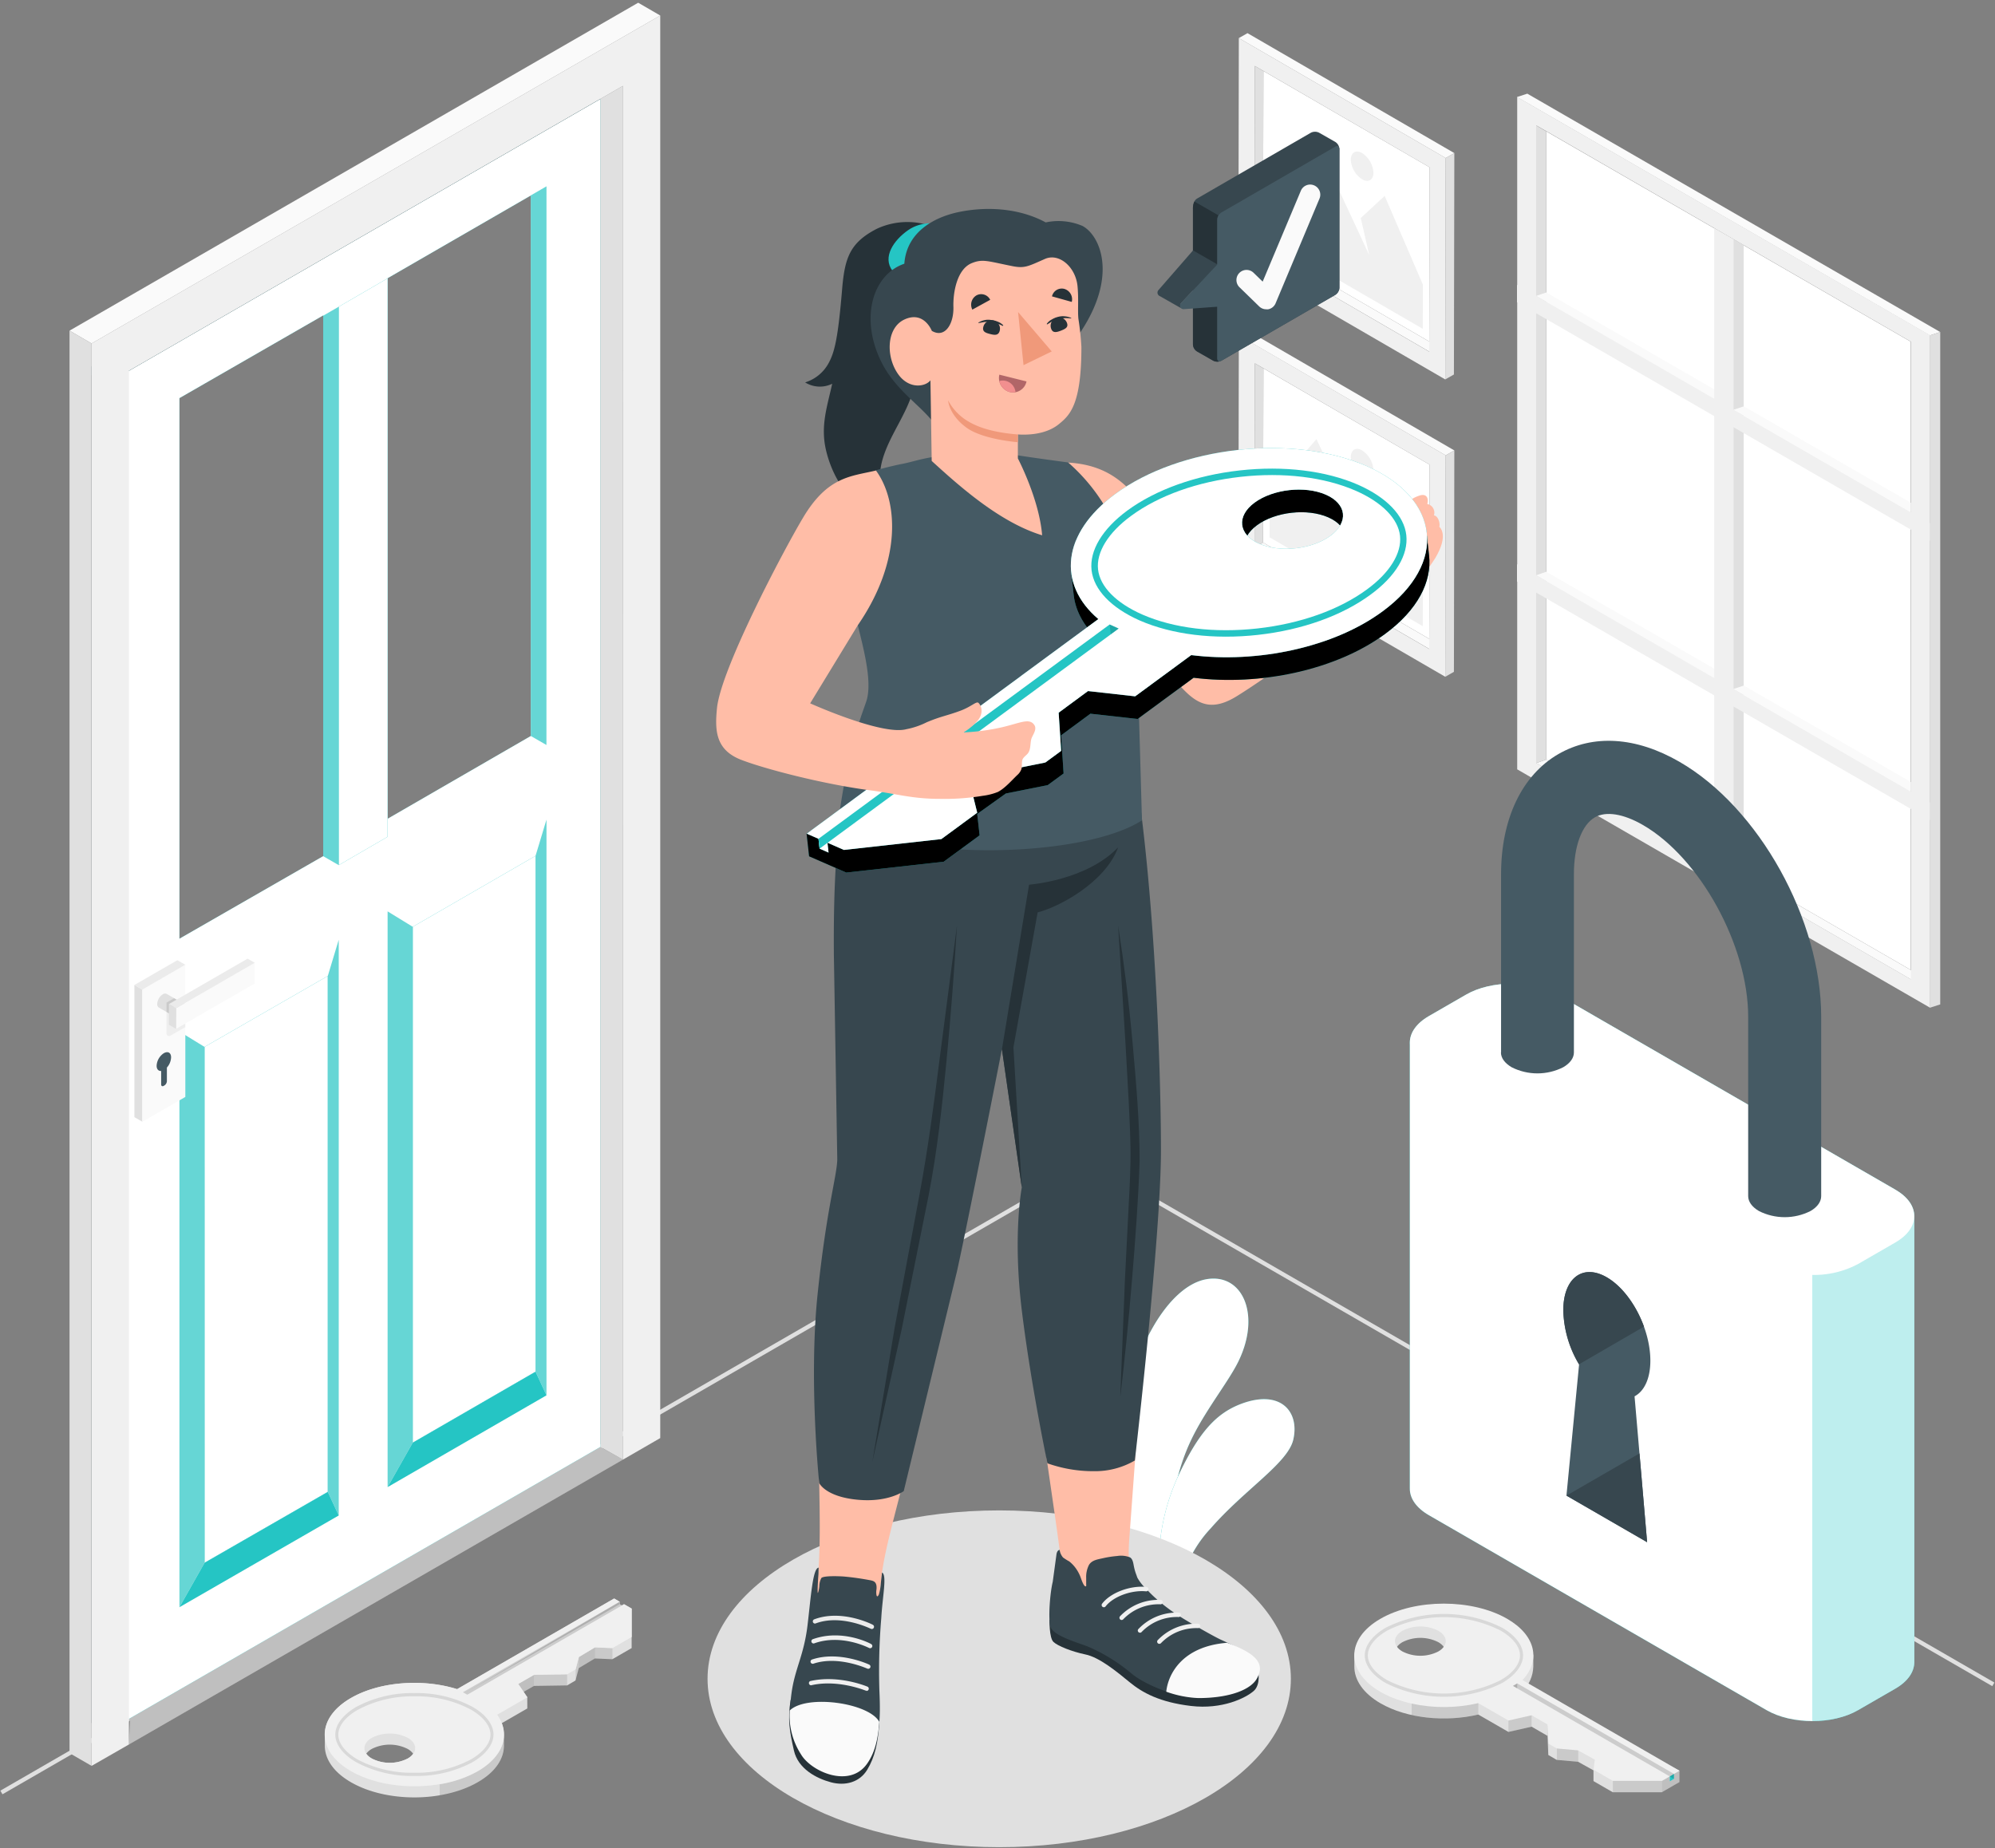 <svg xmlns="http://www.w3.org/2000/svg" width="476" height="441" fill="none" xmlns:v="https://vecta.io/nano"><rect width="100%" height="100%" fill="#808080" stroke="none"/><style><![CDATA[.B{fill:#25c5c4}.C{fill:#e0e0e0}.D{fill:#fff}.E{fill:#fafafa}.F{fill:#000}.G{fill:#f0f0f0}.H{opacity:.15}.I{opacity:.4}.J{opacity:.1}.K{fill:#37474f}.L{fill:#263238}.M{fill:#455a64}.N{fill:#ffbda7}.O{fill:#ebebeb}]]></style><path d="M.59 428.15l-.5-.87 260.22-150.24.25.15 215.29 124.3-.5.86L260.31 278.2.59 428.15z" class="C"/><path d="M458.32 232.85l-2.42.83-89.38-51.6 2.42-.83 89.38 51.6z" class="E"/><path d="M368.94 181.25l86.96 50.19-.01-149.91-86.95-50.18v149.9z" class="D"/><path d="M362 183.58l98.52 56.89V80L362 23.15v160.43zm4.57-153.65l89.37 51.6v152.15l-89.38-51.6.01-152.15z" class="G"/><path d="M366.52 182.08l2.42-.83V31.35l-2.42-1.42v152.15z" class="C"/><path d="M455.9 186.63v2.24l-89.38-51.6 2.42-.84 86.96 50.2zm0-66.65v2.24l-89.38-51.61 2.42-.83 86.96 50.2zm-93.95-96.83l2.46-.8 98.52 56.88-2.46.8-98.52-56.88z" class="E"/><path d="M462.93 79.23l-2.46.8v160.43l2.46-.79V79.23zm-46.89-20.71l-2.46-1.42v152.16l2.46-.8V58.52z" class="C"/><g class="G"><path d="M409.01 54.47l4.57 2.63v152.16l-4.57-2.65V54.47z"/><path d="M361.95 67.97v4.14L460.47 129v-4.14l-98.52-56.89zm0 66.65v4.14l98.52 56.88v-4.14l-98.52-56.88z"/></g><g class="E"><path d="M413.58 97.78l2.46-.81 39.86 23.01v2.24l-42.32-24.44zm0 66.63l2.46-.81 39.86 23.01v2.23l-42.32-24.43z"/><use href="#B"/></g><use href="#C" class="D"/><path d="M295.48 132.86l49.35 28.63.11-52.83L295.58 80l-.1 52.86zm3.92-46.17l41.69 24.18-.08 44-41.69-24.18.08-44z" class="G"/><use href="#D" class="C"/><path d="M295.58 80.03l2.07-1.17L347 107.48l-2.06 1.18-49.36-28.63z" class="E"/><use href="#E" class="C"/><g class="G"><use href="#F"/><path d="M325 107.48a6 6 0 0 1 1.911 2.028c.469.816.739 1.732.789 2.672 0 1.72-1.22 2.42-2.71 1.55a6.01 6.01 0 0 1-1.909-2.023 6 6 0 0 1-.791-2.667c.05-1.73 1.26-2.42 2.71-1.56z"/></g><use href="#B" y="-70.95" class="E"/><use href="#C" y="-70.95" class="D"/><path d="M295.48 61.92l49.35 28.62.11-52.83-49.36-28.62-.1 52.83zm3.92-46.18l41.69 24.18-.08 44-41.69-24.21.08-43.97z" class="G"/><use href="#D" y="-70.95" class="C"/><path d="M295.58 9.09l2.07-1.18L347 36.53l-2.06 1.18-49.36-28.62z" class="E"/><use href="#E" y="-70.95" class="C"/><g class="G"><use href="#F" y="-70.95"/><path d="M325 36.53a6 6 0 0 1 1.911 2.028c.469.816.739 1.732.789 2.672 0 1.72-1.22 2.42-2.71 1.55a6 6 0 0 1-1.909-2.023c-.469-.815-.74-1.728-.791-2.667.05-1.73 1.26-2.42 2.71-1.56z"/></g><path d="M148.64 348.29L30.77 416.26l4.5-131.56 113.37 63.59z" class="C"/><g class="H F"><path d="M148.64 348.29L30.77 416.26l.09-135.81 117.78 67.84z"/></g><use href="#G" class="B"/><g class="D"><use href="#G" class="I"/><path d="M77.11 204.3l3.71 2.14-38.01 21.88v-4.28l34.3-19.74zm49.56-28.67l3.71 2.14-37.9 21.9-3.71-2.14 37.9-21.9z" class="I"/></g><g class="B"><path opacity=".7" d="M126.67 175.63V46.61l3.72-2.15-.01 133.31-3.71-2.14z"/><use href="#H"/></g><use href="#H" class="D I"/><path opacity=".7" d="M80.82 206.44l-3.71-2.14V75.33l3.71-2.14v133.25z" class="B"/><path d="M80.82 224.24l-38.01 21.89v137.38l38.01-21.89V224.24z" class="D I"/><use href="#I" class="B"/><use href="#I" class="D I"/><g class="B"><path opacity=".7" d="M42.81 246.13l5.99 3.68.01 123.09-6 10.61V246.13zm38.01-21.89l-2.61 8.65v123.1l2.61 5.63V224.24z"/><path d="M80.82 361.62l-2.61-5.63-29.4 16.91-6 10.61 38.01-21.89z"/></g><path d="M130.39 195.57l-37.91 21.9v137.38l37.91-21.9V195.57z" class="D I"/><use href="#J" class="B"/><use href="#J" class="D I"/><g class="B"><path opacity=".7" d="M92.48 217.47l6 3.68v123.09l-6 10.61V217.47zm37.91-21.9l-2.61 8.65v123.09l2.61 5.64V195.57z"/><path d="M130.39 332.95l-2.61-5.64-29.3 16.93-6 10.61 37.91-21.9z"/></g><path d="M32.07 235.03l1.9 1.1v31.54l-1.9-1.1v-31.54z" class="C"/><path d="M33.97 236.13l10.25-5.92v31.54l-10.25 5.92v-31.54z" class="E"/><path opacity=".05" d="M44.22 238.89l-4.49 2.59v5.13a.62.62 0 0 0 .086.303c.054.092.132.168.224.222s.197.082.304.082.212-.025.306-.077l3.57-2.06v-6.19z" class="F"/><path d="M44.22 230.21l-1.9-1.09-10.25 5.91 1.9 1.1 10.25-5.92z" class="O"/><path d="M37.9 240.42l4.7 2.72 1.88-3.26-4.7-2.71a.93.93 0 0 0-.482-.083c-.165.016-.323.075-.458.173-.387.252-.709.592-.94.991a2.94 2.94 0 0 0-.39 1.309.93.93 0 0 0 .078.483c.069.151.176.281.312.377z" class="C"/><path d="M39.73 241.48l1.71.99v-2.25l1.82-1.05-1.71-.98-1.82 1.05v2.24z" class="F J"/><path d="M42.01 240.58v4.93l18.78-10.84v-4.93l-18.78 10.84z" class="E"/><path d="M42.01 240.58l-1.71-.99v4.93l1.71.99v-4.93z" class="C"/><path d="M60.79 229.74l-1.71-.99-18.78 10.84 1.71.99 18.78-10.84z" class="O"/><path d="M37.37 254.31c.029-.6.2-1.185.499-1.707a3.8 3.8 0 0 1 1.221-1.293c1-.55 1.73-.11 1.73 1a3.85 3.85 0 0 1-1 2.43V258a1.3 1.3 0 0 1-.58 1l-.21.12c-.32.18-.58 0-.58-.34v-3.22c-.65.03-1.08-.43-1.08-1.25z" class="M"/><path d="M20.02 410.13l5.39 3.11V91.56l-5.4-3.11.01 321.68z" class="L"/><path d="M137.88 20.47L20.01 88.45l5.4 3.11 117.87-67.97-5.4-3.12z" class="K"/><path d="M143.28 345.28l5.36 3.01V20.49l-5.36 3.09v321.7z" class="C"/><path d="M148.64 348.29l8.89-5.14V3.7L21.85 81.96l.01 339.41 8.91-5.11V88.47l117.86-67.98.01 327.8z" class="G"/><path d="M157.53 3.7L21.85 81.96l-5.26-3.06L152.27.65l5.26 3.05z" class="E"/><path d="M21.85 421.37V81.96l-5.26-3.06v339.43l5.26 3.04z" class="C"/><use href="#K" class="B"/><g class="D"><use href="#K" class="I"/><path d="M443.33 301.61l8.89-5.13c6-3.48 6-9.13 0-12.61l-80.59-46.53c-6-3.48-15.81-3.48-21.84 0l-8.89 5.13c-6 3.49-6 9.13 0 12.61l80.59 46.53c6.03 3.48 15.81 3.48 21.84 0z" class="I"/></g><path opacity=".3" d="M432.4 304.22v106.46a22.27 22.27 0 0 0 10.92-2.6l8.9-5.14c3-1.74 4.54-4 4.51-6.33V290.17c0 2.3-1.49 4.57-4.51 6.31l-8.9 5.14a22.27 22.27 0 0 1-10.92 2.6z" class="B"/><path d="M373.75 356.88L393 368l-3-34.81c2.3-1.22 3.77-4.21 3.77-8.51 0-7.67-4.66-16.57-10.41-19.89S373 305 373 312.65a26.15 26.15 0 0 0 3.77 12.86l-3.02 31.37z" class="M"/><path d="M373.75 356.88l17.43-10.07 1.81 21.18-19.24-11.11zm9.62-52.1c3.76 2.17 7.05 6.74 8.88 11.78l-15.52 9a26.15 26.15 0 0 1-3.73-12.91c0-7.65 4.62-11.19 10.37-7.87z" class="K"/><path d="M358.15 251.15v-42.57c0-13.19 5-23.62 13.67-28.64 8.29-4.79 18.55-4.14 28.88 1.83 19 10.95 33.83 37.68 33.83 60.85v42.79c0 1.29-.85 2.58-2.55 3.56-1.908.967-4.016 1.47-6.155 1.47s-4.247-.503-6.155-1.47c-1.7-1-2.56-2.27-2.56-3.56v-42.79c0-17-11.5-37.9-25.12-45.77-4.65-2.68-8.82-3.35-11.46-1.82-3.1 1.79-5 6.86-5 13.55v42.56c0 1.28-.87 2.55-2.55 3.52-1.908.967-4.016 1.47-6.155 1.47s-4.247-.503-6.155-1.47c-1.69-1-2.54-2.24-2.55-3.52l.03.01z" class="M"/><path d="M323.14 395v2.69c0 3.17 2.07 6.34 6.26 8.76 6.3 3.64 15.56 4.52 23.31 2.67l7.2 4.15 5.53-1.25 3.78 2.18.2 4.57 2 1.17 5.1.45 3.68 2.05V425l4.6 2.66h11.72l4.2-2.42v-2.72l-37.47-18.92c1.591-1.556 2.519-3.666 2.59-5.89V395c-.56-2.63-2.75-4-6.25-6-8.35-4.82-21.88-4.82-30.23 0-3.72 2.16-5.85 3.16-6.22 6zm11.47-3.15c1.328-.675 2.796-1.027 4.285-1.027s2.958.352 4.285 1.027c2.36 1.37 2.36 3.58 0 4.94-1.327.675-2.796 1.027-4.285 1.027s-2.957-.352-4.285-1.027c-2.36-1.36-2.36-3.57 0-4.94z" class="C"/><path d="M329.4 403.73c6.3 3.63 15.56 4.52 23.31 2.67l7.2 4.15 5.53-1.25 3.78 2.18.2 4.57 2 1.17 5.1.45 4 2.22-.31 2.4 4.6 2.66h11.72l4.2-2.42-37.47-21.64c4.41-4.68 3.2-10.66-3.66-14.62-8.35-4.82-21.88-4.82-30.23 0s-8.32 12.64.03 17.46zm5.21-14.6c1.327-.675 2.796-1.027 4.285-1.027s2.958.352 4.285 1.027c2.36 1.36 2.36 3.58 0 4.94-1.327.675-2.796 1.027-4.285 1.027s-2.958-.352-4.285-1.027c-2.36-1.36-2.36-3.58 0-4.94z" class="G"/><g class="J F"><path d="M330.63 401.6c-3.2-1.85-5-4.25-5-6.6s1.84-4.75 5-6.6a31 31 0 0 1 27.77 0c3.2 1.85 5 4.25 5 6.6s-1.83 4.75-5 6.6a31 31 0 0 1-27.77 0zm.38-12.53c-2.95 1.7-4.65 3.86-4.65 5.93s1.7 4.23 4.65 5.93a30.28 30.28 0 0 0 13.5 3.177c4.685 0 9.307-1.088 13.5-3.177 3-1.7 4.65-3.87 4.65-5.93s-1.7-4.23-4.65-5.93a30.18 30.18 0 0 0-13.5-3.188 30.19 30.19 0 0 0-13.5 3.188z"/></g><g class="F"><path d="M336.82 406.51v2.72c5.24 1.139 10.667 1.101 15.89-.11v-2.72c-5.223 1.211-10.65 1.249-15.89.11zm23.09 4.04v2.72l5.53-1.25v-2.72l-5.53 1.25zm9.31.93v2.72l.2 4.57v-2.72l-.2-4.57zm2.24 5.74v2.72l5.1.45v-2.72l-5.1-.45zm25.1 7.73h-11.72v2.72h11.72v-2.72z" class="J"/><path d="M400.76 422.52v2.73l-4.2 2.42v-2.72l1.84-1.06v1.17l1.01-.59v-1.18l1.35-.77z" class="H"/></g><path d="M399.41 423.29l-1.01.6v1.17l1.01-.59v-1.18z" class="B"/><g class="F"><path d="M399.41 423.29v1.18l-38.42-22.18 1.01-.6 37.41 21.6z" class="H"/><path d="M362 401.69v1.18l-1.01-.58 1.01-.6z" class="H"/></g><path d="M148.9 382.79l-.54.31-.5-.31v-.59l-1.32-.77-37.47 21.63c-8.1-2.55-18.46-1.85-25.32 2.11-4.21 2.43-6.29 5.62-6.25 8.8v2.61c0 3.15 2.08 6.3 6.25 8.7 8.35 4.82 21.88 4.82 30.23 0 4.19-2.41 6.27-5.58 6.25-8.74v-2.64a7.57 7.57 0 0 0-.52-2.71l6.1-3.52V405l-.87-1.28 2.48-1.43 7.9-.12 2-1.18.78-2.95 3.85-2.3 4.15.18 4.61-2.66v-9.42l-1.81-1.05zm-60.2 36.82c-.517-.28-.968-.669-1.32-1.14a4.31 4.31 0 0 1 1.32-1.14c1.327-.675 2.796-1.027 4.285-1.027s2.958.352 4.285 1.027c.512.284.958.672 1.31 1.14a3.92 3.92 0 0 1-1.31 1.14c-1.327.675-2.796 1.027-4.285 1.027s-2.958-.352-4.285-1.027z" class="C"/><g class="F"><path d="M120.2 414.62V417c-.16 3-2.22 6-6.22 8.33-2.818 1.559-5.888 2.611-9.07 3.11v-2.68c3.184-.484 6.256-1.534 9.07-3.1 3.85-2.27 5.94-5.12 6.22-8.04z" class="J"/><path d="M110.86 404.03l-.41-.23 37.41-21.6m-20.44 20.1v-2.66l-3.78 2.17 1.3 1.92 2.48-1.43z" class="H"/><path d="M135.32 399.52v2.66l-7.9.12v-2.66l7.9-.12zm2.81-4.13v2.66l-.78 2.95v-2.66l.78-2.95z" class="J"/><path d="M141.98 395.75v-2.66l-3.85 2.3v2.66l3.85-2.3z" class="H"/><path d="M141.98 393.09l4.15.18v2.66l-4.15-.18v-2.66z" class="J"/></g><path d="M114 422.62c6.31-3.63 7.84-9 4.63-13.45l7.2-4.16-2.17-3.19 3.78-2.18 7.9-.12 2-1.18.78-2.95 3.85-2.3 4.15.18 4.61-2.66v-6.76l-1.84-1.06-.54.31-.5-.31v-.59l-1.32-.77-37.47 21.63c-8.1-2.55-18.46-1.85-25.32 2.11-8.35 4.82-8.35 12.63 0 17.45s21.89 4.82 30.26 0zm-25.28-3c-2.36-1.36-2.36-3.58 0-4.94 1.328-.675 2.796-1.027 4.285-1.027s2.958.352 4.285 1.027c2.36 1.36 2.36 3.58 0 4.94-1.331.677-2.803 1.029-4.296 1.027a9.44 9.44 0 0 1-4.294-1.037l.02.01z" class="G"/><g class="J F"><path d="M98.87 423.78A28.34 28.34 0 0 1 85 420.5c-3.2-1.85-5-4.26-5-6.6s1.83-4.76 5-6.6c4.265-2.268 9.041-3.404 13.87-3.3 4.832-.11 9.611 1.023 13.88 3.29 3.2 1.84 5 4.25 5 6.6s-1.84 4.75-5 6.6c-4.27 2.262-9.048 3.395-13.88 3.29zm0-19c-4.704-.098-9.355 1.011-13.51 3.22-3 1.71-4.64 3.87-4.64 5.94s1.69 4.22 4.64 5.93A27.56 27.56 0 0 0 98.87 423a27.52 27.52 0 0 0 13.5-3.18c2.95-1.7 4.65-3.87 4.65-5.93s-1.7-4.23-4.65-5.94c-4.156-2.192-8.803-3.283-13.5-3.17z"/></g><g class="F"><path d="M147.86 382.2v.59l.51.31-36.88 21.29-1.04-.59 37.41-21.6z" class="H"/><path d="M147.86 382.2v.59l-37 21.24" class="H"/></g><use href="#L" class="B"/><g class="D"><use href="#L" opacity=".65"/><path d="M290.19 311.64c-10 9.15-19 31.16-17.61 55.71l-1.15-.84c-1.15-24.54 7.95-46.52 18-55.7a.57.57 0 0 1 .189-.14c.072-.032.15-.049.23-.05s.157.017.229.049.137.08.19.139a.56.56 0 0 1 .138.438.55.55 0 0 1-.236.394h.02z"/></g><use href="#M" class="B"/><g class="D"><use href="#M" opacity=".3"/><path d="M298.47 343.16a.57.57 0 0 0 .24-.76.57.57 0 0 0-.332-.273c-.071-.021-.145-.029-.218-.021a.55.55 0 0 0-.21.064c-6.35 3.34-16.23 12.88-19.52 29.41l.63.46.4.29c3.21-16.54 13.2-26.12 19.01-29.17z"/></g><path d="M238.41 440.77c38.434 0 69.59-17.989 69.59-40.18s-31.156-40.18-69.59-40.18-69.59 17.989-69.59 40.18 31.157 40.18 69.59 40.18z" class="C"/><path d="M195.21 375.89c1.07-14.84-.59-26.21.64-49.37.11-5.94.33-12.3.73-17.95 1.33-19 4.27-25.51 4.54-29.18l1.74-71.18c.59-19.57 6.26-25.5 10.79-35.89h53.86c6 25.63 7.73 81.53 7.55 108-.09 13.46-5.53 85.51-5.64 87.17-.38 5.88.13 8.2 2.43 10.67 4.83 5.18 11.82 10.11 17.87 14.62-.87 2.31-8.15 2.23-11.75.47a92.6 92.6 0 0 1-13.42-8.56c-5-3.68-11.32-6.63-11.4-12.23a4.91 4.91 0 0 0-.17-1c-.09-3.26-7.71-51.46-8.34-62.64-.55-9.62.62-25.93.62-25.93l-6.2-40.74s-3.83 24.08-7.7 40.52l-11.88 52.63c-3.41 19-8.41 32.47-9.27 42-.27 2.27-2.83 24.52-3.89 29.62s-12.17 5.23-12.89-3.54c-.43-5.86 1.57-24.7 1.78-27.49z" class="N"/><path d="M239.06 242.1l4.53-29.38s17.54-2.08 23.92-8.21c0 0-8 11.35-19.94 13.2l-5 24.36 2.64 40.42-6.15-40.39z" fill="#f28f8f"/><path d="M300 398.64c.31 0 .81 3.38-.85 4.84-1.91 1.69-7.54 4.48-15 3.59s-11.57-3.16-14.58-5.63-7.25-6-10.65-6.67c-3.14-.66-6.57-2-7.59-3s-.92-5.28-.92-5.28L300 398.64z" class="L"/><path d="M252.83 369.83s-.57 0-.75 1l-.9 6.61c-.66 2.72-1.06 8.29-.62 10.5s5.57 3.69 8.86 4.9c3.869 1.644 7.467 3.866 10.67 6.59 3.55 2.86 11 5.68 15.84 5.7 7.45 0 12.24-2 13.7-4.73 1.81-3.33.34-5.23-8.25-9.1-1.63-.73-7.35-4-9.3-5.23a43.88 43.88 0 0 1-5.86-4.27 33.57 33.57 0 0 1-2.64-2.56 11.48 11.48 0 0 1-2.19-2.74c-.1-.22-.17-.49-.26-.72-.254-.648-.448-1.317-.58-2-.15-.71-.24-1.74-.93-2.16-.968-.385-2.022-.499-3.05-.33a24.34 24.34 0 0 0-3.3.5c-1.25.3-2.71.43-3.44 1.62a6.23 6.23 0 0 0-.67 3.1v1.5c0 .22.09.6-.21.51s-.61-.82-.72-1.07c-.24-.56-.4-1.16-.66-1.7a9.07 9.07 0 0 0-1.09-1.8c-.399-.507-.855-.967-1.36-1.37-.513-.277-1.008-.588-1.48-.93a3.46 3.46 0 0 1-.81-1.82z" class="K"/><path d="M292.77 392c-10.77.86-14.09 7.55-14.5 11.67a25.68 25.68 0 0 0 7.66 1.52c7.45 0 12.55-2 14-4.73 1.71-3.17.5-5.67-7.16-8.46z" class="E"/><path d="M276.62 392.25c-.119.003-.236-.036-.33-.11-.109-.087-.18-.213-.197-.352a.53.53 0 0 1 .107-.388c1.243-1.311 2.751-2.341 4.424-3.022a12.67 12.67 0 0 1 5.276-.928.54.54 0 0 1 .358.192c.089.109.133.248.122.388a.51.51 0 0 1-.059.198.52.52 0 0 1-.131.16.54.54 0 0 1-.184.095c-.067.02-.137.025-.206.017-1.629-.05-3.251.24-4.761.853a11.71 11.71 0 0 0-4.009 2.707.56.56 0 0 1-.185.138c-.071.033-.147.05-.225.052zM272 389.6a.54.54 0 0 1-.33-.12.52.52 0 0 1-.133-.154c-.033-.06-.055-.126-.062-.194a.5.5 0 0 1 .115-.382 12.61 12.61 0 0 1 9.69-3.95.54.54 0 0 1 .358.192c.089.109.133.248.122.388a.51.51 0 0 1-.193.354.53.53 0 0 1-.387.116c-1.629-.053-3.25.236-4.76.847a11.68 11.68 0 0 0-4.01 2.703.5.5 0 0 1-.181.148c-.071.035-.15.053-.229.052zm-4.38-3.04c-.099-.001-.196-.03-.28-.083s-.151-.129-.194-.219a.54.54 0 0 1-.048-.288c.011-.099.05-.192.112-.27a12.67 12.67 0 0 1 4.419-3.018 12.66 12.66 0 0 1 5.271-.922.53.53 0 0 1 .215.045c.068.029.129.073.179.127a.53.53 0 0 1 .111.19.52.52 0 0 1-.186.593.54.54 0 0 1-.199.092c-.073.016-.147.017-.22.003a11.71 11.71 0 0 0-4.759.851c-1.51.611-2.876 1.53-4.011 2.699-.049.062-.111.112-.182.146a.53.53 0 0 1-.228.054zm-4.24-3.04a.57.57 0 0 1-.33-.11c-.109-.087-.18-.213-.197-.351a.53.53 0 0 1 .107-.389c2-2.63 6.68-4.39 10.59-4 .139.015.267.085.355.193a.53.53 0 0 1 .115.387.52.52 0 0 1-.058.196.53.53 0 0 1-.129.158c-.053.044-.114.076-.18.096s-.135.027-.203.02c-3.53-.35-7.86 1.27-9.66 3.6a.5.5 0 0 1-.181.148c-.071.035-.15.053-.229.052z" class="G"/><path d="M209.81 410.86c-.3 5.08-1.09 8.45-2.89 11.43s-5.2 3.92-8.65 3-7.85-3.2-8.84-7.58-1.56-7.39-.78-12.1l21.16 5.25z" class="L"/><path d="M195.33 374.07c-1.42.11-1.84 6.94-2.66 13.77-.88 7.32-3.06 10.34-3.84 16.35-.9 6.86.24 9.92 2.64 14.07s10.91 8.21 15.1 2.27c3.42-4.84 3.56-10.21 3.25-17.06a150.39 150.39 0 0 1 .45-17.35c.28-5.14 1.42-10.31.18-10.88l-.28 2.45a12.67 12.67 0 0 1-.46 2.74c-.15.38-.46.78-.59.16-.07-.424-.07-.856 0-1.28.21-1.89-.75-2.05-1.26-2.19-2.176-.427-4.372-.74-6.58-.94-1.09-.07-4.83-.23-5.32.38-.314.62-.475 1.305-.47 2-.12 1-.36 1.79-.39 1.46-.07-.74.07-2.66.09-3.12s.09-1.05.1-1.5.01-.89.04-1.33z" class="K"/><path d="M188.43 408.16a17.06 17.06 0 0 0 2.66 10.42c2.4 4.15 11.59 8.23 15.78 2.29 2.09-2.95 2.65-6.45 2.93-10-2.51-4.59-17.41-6.61-21.37-2.71z" class="E"/><path d="M206.71 403.4a.42.42 0 0 1-.18 0c-.05 0-6.62-2.74-13-1.26a.53.53 0 0 1-.325-.115c-.093-.074-.158-.176-.185-.291a.53.53 0 0 1 .27-.594c6.76-1.56 13.46 1.23 13.71 1.34.109.056.195.147.243.259a.53.53 0 0 1-.523.741l-.01-.08zm-12.87-6.4a.52.52 0 0 1-.301-.15c-.081-.082-.133-.189-.147-.304a.52.52 0 0 1 .071-.329c.059-.099.149-.175.257-.217 6.36-2.16 13.42 1.08 13.69 1.22.062.032.116.075.161.128s.078.115.098.181a.52.52 0 0 1 .021.204c-.007.069-.027.136-.06.197a.54.54 0 0 1-.71.22c-.06 0-6.94-3.17-12.86-1.16a.42.42 0 0 1-.22.01zm.22-4.84c-.099-.011-.192-.05-.27-.112s-.137-.144-.17-.238a.52.52 0 0 1-.031-.203c.004-.069.021-.137.05-.199a.51.51 0 0 1 .301-.268c7-2.51 13.69 1 13.94 1.18.059.035.111.082.152.138s.07.118.087.185a.52.52 0 0 1 .01.204c-.01.068-.033.134-.069.193s-.082.111-.138.152-.118.07-.185.087a.52.52 0 0 1-.204.01.53.53 0 0 1-.193-.069c-.06 0-6.54-3.42-13.05-1.09-.073.029-.152.04-.23.03z" class="G"/><path d="M194.41 387.41c-.097-.007-.19-.042-.268-.101s-.138-.138-.172-.229c-.025-.065-.038-.134-.036-.204s.018-.138.047-.202.07-.12.122-.167a.51.51 0 0 1 .177-.107c6.55-2.46 13.77 1.17 14 1.32a.53.53 0 0 1 .243.321c.035.135.016.278-.053.399a.52.52 0 0 1-.133.158c-.055.044-.117.076-.185.095a.53.53 0 0 1-.206.014c-.069-.009-.136-.032-.196-.067-.06 0-7.06-3.54-13.14-1.26-.064.023-.132.034-.2.03z" class="O"/><path d="M206.69 172.49c-4.46 12.75-8 20.81-7.73 55.41l.81 48.8c-.13 4.17-2.56 11.63-4.7 32.18s.39 45 .39 45 1.47 3.31 9.33 4c7.25.64 10.84-2.08 10.84-2.08l12.69-52.39c2.75-12.39 10.74-53.08 10.74-53.08l4.74 33s-2.21 11.34 0 29.36 6.11 36.48 6.11 36.48a32.5 32.5 0 0 0 11.09 1.88 18.8 18.8 0 0 0 9.77-2.55s6.23-53.62 6.23-74.05-1.73-71.49-8.16-101.73l-62.15-.23z" class="K"/><path d="M245.53 211.1l-6.47 39.28 4.74 33-2-33.45 5.78-32.23c4.92-1.18 16.13-7.09 19.21-15.52-7.6 7.95-21.26 8.92-21.26 8.92zm-32.07 105.72l-5.32 32 7-31.66 6.4-31.79c2.08-10.65 3.25-21.43 4.29-32.19s1.85-21.54 2.5-32.33l-4.18 32.14c-1.35 10.71-2.78 21.4-4.75 32l-5.94 31.83zm55.86-53.73c.21 4.68.49 9.39.41 14s-.38 9.36-.61 14.05l-.71 14.1-1.12 28.22c1.1-9.333 2.037-18.703 2.81-28.11.77-9.39 1.49-18.75 1.81-28.23 0-9.52-.84-18.87-1.68-28.27s-2-18.74-3.45-28l1.76 28.15.78 14.09z" class="L"/><path d="M254.84 110.38c12.61.73 16.44 8.55 22.43 16.31C282 132.87 291.8 147 291.8 147s19.59-9.39 22.8-12.46c2.2-2.11 1.53-3 5.15-6.58 2.55-2.5 5.48-4 6.94-6.27 1.15-1.78 3.93.12 2.26 3.77a18.38 18.38 0 0 1-1.95 3 14.16 14.16 0 0 0 4-2.54c2.83-3 3.68-6.35 7.66-7.66 1.68-.56 2.27.57 1.89 2 .291.061.566.183.807.357s.443.398.592.656a2.11 2.11 0 0 1 .273.839c.031.296 0 .595-.092.878 1.06.08 1.54 2.05 1.28 2.7.65.63 1.94 2.61-1 7.54a37.95 37.95 0 0 1-5.34 6.65c-2.803 1.549-5.698 2.925-8.67 4.12-3.318 1.27-6.45 2.982-9.31 5.09-4.17 2.83-14.49 11.12-23.94 17-7.85 4.88-11.24.51-16.8-6.22l-15.62-19.12c-5.24-9.3-9.61-23.67-7.89-30.37z" class="N"/><path d="M331.08 134.31c-5.42-.85-10.51 2.49-11.35 6.9a6.2 6.2 0 0 1 .344-3.534c.456-1.119 1.23-2.081 2.226-2.766 1.86-1.43 5.76-1.91 8.78-.6z" fill="#f0997a"/><path d="M224.23 54.8a17.31 17.31 0 0 0-7.475-1.819c-2.596-.038-5.168.509-7.525 1.599-6.45 3.32-7.68 6.92-8.31 14.51-.95 11.4-1.76 14.83-3.14 17.42-.587 1.126-1.391 2.124-2.366 2.938a9.62 9.62 0 0 1-3.314 1.802 6.67 6.67 0 0 0 3.189.995c1.13.056 2.256-.176 3.271-.675-1.2 5.47-2.84 10.07-1.47 15.88.92 3.91 2.92 8.35 5.9 11.17 2.54 2.41 6.19 3.17 9.26 4.55-2-4.48-3.11-8.7-1.63-13.7 1.63-5.51 5.38-10.18 7.08-15.74 2.35-7.69 5-15.65 5.75-23.68.516-5.067.777-10.157.78-15.25z" class="L"/><path d="M225.29 54.31c-.72-1.18-5.17-1.78-8.6.6s-6.22 6.43-3.75 9.7c2.33 3.07 17.06-5.78 12.35-10.3z" class="B"/><path d="M200 196c2.69-19.6 6.22-26.77 6.84-29.13 1.56-5.95-2.21-16.54-3.27-22.66-2.31-13.33 2.38-29.25 5.44-32 0 0 3.51-1 6.47-1.56 2.34-.48 4.08-1.13 7.24-1.62 8.42-1.31 15.73-1.23 18.37-.68 2.09.44 13.75 2 13.76 2a44.01 44.01 0 0 1 9.46 11.65c3.53 6 6.5 9.92 6.74 24l1.42 49.75c-13.47 8.72-54.56 10.17-72.47.25z" class="M"/><path d="M258.27 53.91a14.62 14.62 0 0 0-8.77-.84c-5.65-3.08-13.12-4-20.52-2.52-5.53 1.1-12.63 4.45-13.21 12.38-7.29 2.47-10.59 12.38-5.81 22.75 3.46 7.54 10.12 11.17 13.2 15.77l23.46-17.81c2.71 3.1 6.35 2.86 11.2-4.42 8.96-13.46 4.67-23.06.45-25.31z" class="K"/><path d="M215.79 76.24c4.67-2.17 6.54 2.71 6.54 2.71 3.11 1.84 5.27-1.61 5.15-5.74-.1-3.44.85-9 4.4-10.43 2.64-1.06 3.78-.44 9.75.74 2.88.56 3.75 0 7.66-1.72 3.41-1.53 7.35 1.91 7.8 6.46.31 3.17 0 5.86.22 7.86a65.94 65.94 0 0 1 .71 6.68c0 13.7-2.74 16.25-5.32 18.36-2 1.67-5.25 2.78-9.84 2.51v5.72s5.09 9.66 5.79 18.34c-10.17-3.09-19.89-11.86-26.35-17.74l-.3-19.24c-1.15 1.49-4.77 2.13-7.35-1-3.34-4.13-3.33-11.43 1.14-13.51z" class="N"/><path d="M242.86 103.67c-4.47-.35-8.72-1.24-11.86-3.13a12.59 12.59 0 0 1-4.78-5s.16 3.45 4.43 6.54c3.92 2.82 12.21 3.44 12.21 3.44v-1.85zm.05-29.21l1.3 12.67 6.73-3.27-8.03-9.4z" fill="#f0997a"/><path d="M238.44 89.4l6.48 1.62a3.29 3.29 0 0 1-.517 1.206c-.251.363-.573.672-.946.908s-.79.395-1.226.466a3.29 3.29 0 0 1-1.311-.05 3.47 3.47 0 0 1-2.48-4.15z" fill="#b16668"/><path d="M240.56 91.1a3 3 0 0 0-2.12-.18c.127.626.427 1.204.865 1.668s.998.798 1.615.962a3.35 3.35 0 0 0 1.37 0 3.05 3.05 0 0 0-1.73-2.45z" fill="#f28f8f"/><g class="L"><path d="M254.55 77c.43 1.06-.31 1.46-1.34 1.87s-2 .68-2.39-.39a2.01 2.01 0 0 1-.141-.77c.004-.263.059-.523.164-.765s.255-.461.445-.644a2 2 0 0 1 .657-.425c.245-.097.506-.145.77-.141s.524.06.765.164A2.01 2.01 0 0 1 254.55 77z"/><path d="M250.94 76.24a5.22 5.22 0 0 1 1.48-.62c.503-.145 1.028-.196 1.55-.15a4.77 4.77 0 0 1 1.6.39s.08.13 0 .12a13.65 13.65 0 0 0-1.43-.07 7.86 7.86 0 0 0-1.73.29 7.3 7.3 0 0 0-1.93.83l-.63.38c-.04.03-.11-.1-.08-.15a3.33 3.33 0 0 1 1.17-1.02zm.06-5.52l4.72 1.32a2.58 2.58 0 0 0-.259-1.903c-.327-.577-.865-1.006-1.501-1.197a2.39 2.39 0 0 0-.956-.062c-.32.044-.628.153-.904.319a2.39 2.39 0 0 0-1.1 1.523zM234.62 78c-.29 1.12.5 1.41 1.57 1.69s2 .42 2.32-.7c.077-.259.101-.53.07-.798a2.02 2.02 0 0 0-.249-.762c-.133-.235-.313-.44-.528-.603a2.01 2.01 0 0 0-.723-.347 2.06 2.06 0 0 0-2.46 1.52z"/><path d="M238.11 76.78a5.23 5.23 0 0 0-1.55-.41 4.09 4.09 0 0 0-1.56 0 4.74 4.74 0 0 0-1.54.6s-.06.14 0 .12l1.4-.25a7.4 7.4 0 0 1 1.76.06 7.74 7.74 0 0 1 2 .57l.66.3c.04.03.1-.12.07-.17a3.57 3.57 0 0 0-1.24-.82zm-1.85-5.24L232 73.88c-.305-.588-.371-1.27-.184-1.906A2.57 2.57 0 0 1 233 70.47a2.39 2.39 0 0 1 2.682.315c.241.21.438.467.578.755z"/></g><use href="#N" class="B"/><use href="#N" opacity=".2" class="F"/><use href="#O" class="B"/><use href="#O" opacity=".3" class="D"/><g opacity=".2" class="D"><path d="M255.88 138.15L297 127c-1.38-2.21-.65-4.93 2.32-7.11 4.39-3.23 12-4.08 17-1.89 1.434.553 2.657 1.548 3.49 2.84l15-4.06a30.94 30.94 0 0 0-8.79-5.61c-.52-.22-1.06-.41-1.59-.61l-67.7 18.28a15.18 15.18 0 0 0-.85 9.31zm83.05-2.61c1.262-2.539 1.783-5.383 1.501-8.204s-1.352-5.506-3.091-7.746l-17.09 4.62c-.51 1.49-1.498 2.769-2.81 3.64-4.39 3.23-12 4.08-17 1.89l-.24-.12-43.2 11.67a19.33 19.33 0 0 0 5.08 6.43l-18.48 13.56 95.33-25.74z"/></g><path d="M300.18 151.49c-10.49 1.17-20.54-.06-28.29-3.45-6.76-3-10.93-7.33-11.45-12s2.59-9.83 8.53-14.21c6.82-5 16.35-8.42 26.84-9.58s20.53.05 28.29 3.45c6.75 3 10.92 7.33 11.44 12s-2.54 9.83-8.54 14.2c-6.81 5.02-16.34 8.42-26.82 9.59zM296 113.78c-10.22 1.14-19.49 4.44-26.1 9.3-5.48 4-8.37 8.71-7.91 12.8s4.3 8 10.54 10.75c7.51 3.29 17.27 4.47 27.5 3.33s19.49-4.44 26.09-9.29c5.49-4 8.37-8.71 7.92-12.81s-4.3-8-10.54-10.75c-7.5-3.28-17.3-4.47-27.5-3.33z" class="B"/><g class="F"><path d="M315.81 153l.6 5.4a72.45 72.45 0 0 1-31.56 3.28l-.6-5.4a72.45 72.45 0 0 0 31.56-3.28zm-44.93 13.14l.6 5.4-11.26-1.26-.6-5.4 11.26 1.26zm-18.27 3.9l.6 5.4.6 9.1-.6-5.39-.6-9.11zm-3.18 11.89l.6 5.39-10.04 2.02-.6-5.4 10.04-2.01zm-24.868 18.301l-23.246 2.587.6 5.397 23.247-2.587-.601-5.397z" class="J"/><path d="M192.45 198.93l.6 5.4 8.87 3.88-.6-5.4-3.89-1.7.26 2.33-2.14-.94-.26-2.35-2.84-1.22z" class="H"/></g><use href="#P" class="B"/><use href="#P" opacity=".3" class="D"/><path d="M195.29 200.15l.26 2.35 71.36-52.52-2.15-.97-69.47 51.14z" class="B"/><path d="M264.76 149.01l.26 2.36 1.89-1.39-2.15-.97z" class="F H"/><path d="M191.56 123.61c5.92-10 11.5-9.91 17.44-11.34 5.26 7.19 6.28 21.53-4.34 36.93l-11.36 18.63s17.09 7.71 22.9 6.18c1.71-.324 3.366-.886 4.92-1.67 3.5-1.47 4.85-1.55 8.17-2.8 2.6-1 3.69-2.29 4.18-1.81.64.61 1.35 2.37-.22 4.25a14.5 14.5 0 0 1-3.37 2.79 50.73 50.73 0 0 0 9.39-1.28c4.19-1 6.3-2.19 7.47-.56.74 1-.18 2.19-.58 3.15s-.15 2.51-.8 3.53c-.37.58-1.06.93-1.36 1.55s-.07 1.63-.31 2.41c-.211.543-.555 1.024-1 1.4-1.33 1.28-2.92 3.13-4.59 4a14.46 14.46 0 0 1-3.59.92c-3.429.568-6.905.813-10.38.73-6.45 0-10-1.16-16.25-2-11.66-1.52-25.5-5.18-31-7.3-6.16-2.38-6.34-7-5.81-12.34.93-9.33 15.81-37.52 20.49-45.37z" class="N"/><path d="M312.77 31.67l-27.14 15.7c-.54.31-1 1.06-1 2.51v32.33a2.08 2.08 0 0 0 .29.965c.175.293.419.538.71.715l3.85 2.19a2.14 2.14 0 0 0 1.94 0l27.15-15.7c.287-.182.527-.428.701-.72a2.16 2.16 0 0 0 .299-.96V35.52c-.02-.338-.122-.667-.296-.957s-.415-.535-.704-.713l-3.85-2.19a2.19 2.19 0 0 0-1.95.01z" class="K"/><path d="M291.43 86.07a2.24 2.24 0 0 1-1.94 0l-3.85-2.2a2.05 2.05 0 0 1-1-1.68V49.88c-.04-.619.077-1.238.34-1.8l5.75 3.31a1.8 1.8 0 0 0-.29 1v33.17c.02.53.42.84.99.51z" class="L"/><path d="M282 73.65l-5.4-3.06c-.114-.07-.211-.163-.283-.275a.9.9 0 0 1-.139-.37c-.018-.132-.007-.266.033-.394s.108-.244.199-.341l8.24-9.46 5.8 3.33-8.62 9.21c-.085.098-.148.212-.186.336s-.049.254-.033.382a.92.92 0 0 0 .126.362c.067.111.157.206.263.28z" class="K"/><path d="M318.58 35l-27.15 15.7c-.287.182-.527.428-.701.72a2.16 2.16 0 0 0-.299.96v10.7l-8.62 9.21c-.12.117-.204.267-.24.431a.87.87 0 0 0 .327.888.87.87 0 0 0 .463.171l8.07-.59v12.32c0 .62.44.87 1 .56l27.15-15.7c.287-.182.527-.428.701-.72a2.16 2.16 0 0 0 .299-.96V35.52c-.03-.62-.47-.87-1-.52z" class="M"/><path d="M313.54 44.23a2.41 2.41 0 0 0-1.845-.015c-.294.119-.561.294-.786.517a2.4 2.4 0 0 0-.529.778l-9.11 21.69-2.17-2.11a2.41 2.41 0 0 0-3.41.05c-.446.459-.691 1.076-.681 1.715a2.41 2.41 0 0 0 .731 1.695l4.7 4.57a2.39 2.39 0 0 0 1.68.68c.159.019.321.019.48 0a2.41 2.41 0 0 0 1.75-1.42l10.48-25a2.41 2.41 0 0 0-1.29-3.15z" class="E"/><defs ><path id="B" d="M343.04 153.63l-2.03 1.21-41.69-24.18 2.04-1.21 41.68 24.18z"/><path id="C" d="M301.36 129.45l39.65 22.99.08-41.57-39.65-22.98-.08 41.56z"/><path id="D" d="M299.32 130.66l2.04-1.21.08-41.56-2.04-1.2-.08 43.97z"/><path id="E" d="M347 107.48l-2.06 1.18-.11 52.83 2.07-1.18.1-52.83z"/><path id="F" d="M302.91 128.21l36.56 21.2.02-10.56-9.11-21.15-5.71 5.27 2.03 8.86-12.59-27.05-11.18 12.86-.02 10.57z"/><path id="G" d="M25.41 91.56v321.68l117.87-68V23.59L25.41 91.56zM77.12 204.3L42.81 224V95l34.31-19.74V204.3zm49.55-28.68l-34.2 19.77v-129l34.21-19.76-.01 128.99z"/><path id="H" d="M80.82 206.44l11.66-6.77V66.42l-11.66 6.77v133.25z"/><path id="I" d="M78.21 232.89L48.8 249.81l.01 123.09 29.4-16.91v-123.1z"/><path id="J" d="M127.78 204.22l-29.3 16.93v123.09l29.3-16.93V204.22z"/><path id="K" d="M336.38 248.78c0-2.28 1.5-4.56 4.52-6.31l8.89-5.13c6-3.48 15.81-3.48 21.84 0l80.59 46.53c3 1.74 4.52 4 4.52 6.31v106.44c0 2.29-1.5 4.58-4.52 6.32l-8.89 5.13c-6 3.48-15.81 3.48-21.84 0l-80.59-46.53c-3-1.74-4.52-4-4.52-6.3V248.78z"/><path id="L" d="M287.88 305.24c-9.25 1.58-18 17.34-19.69 33.3-.766 8.834-.366 17.73 1.19 26.46l2.05 1.49 1.15.84 4 2.89 2.47 1.8a70.98 70.98 0 0 1 2-19.69A47.83 47.83 0 0 1 285 342c3.36-6.45 8.35-12.74 10.5-17.19 5.39-11.08 1-21.04-7.62-19.57z"/><path id="M" d="M296.1 335c-5.83 2.22-10 6.58-15.05 17.33a50.4 50.4 0 0 0-4.46 17.89l2.47 1.8 1.15.83 1.05.75 1.46 1.08c1.35-3.719 3.446-7.122 6.16-10 8.1-9.29 18.39-15.54 19.69-21.14 1.56-6.72-3.05-12.1-12.47-8.54z"/><path id="N" d="M326.67 116.61c-17.64-7.72-44.5-4.73-60 6.68-6.5 4.78-10.55 8-11.09 13.3l.6 5.41c.46 4 2.63 7.86 6.46 11.12l-70.19 45.81.6 5.4 8.87 3.88 23.25-2.59 8.56-6.3-.57-5.1 6.83-4.88 10-2 3.78-2.77-.6-9.11 7-5.16 11.26 1.26 13.37-9.84c15.79 2 34-1.83 45.67-10.45 7.78-5.72 11.22-12.47 10.5-18.75l-.6-5.35c-1.37-5.56-5.78-7.09-13.7-10.56zM318 133.25c-4.39 3.23-12 4.08-17 1.89s-5.48-6.58-1.09-9.81 12-4.08 17-1.89 5.52 6.56 1.09 9.81z"/><path id="O" d="M326.07 111.21c-17.64-7.72-44.5-4.73-60 6.68-12.74 9.38-13.83 21.51-4 29.83l-69.59 51.21 8.87 3.88 23.25-2.59 8.56-6.29-1.16-4.69 7.41-5.29 10-2 3.78-2.78-.6-9.11 7-5.16 11.25 1.26 13.38-9.84c15.79 2 34-1.83 45.67-10.45 15.54-11.43 13.81-26.94-3.82-34.66zm-8.63 16.64c-4.39 3.23-12 4.08-17 1.89s-5.48-6.58-1.09-9.81 12-4.08 17-1.89 5.48 6.58 1.09 9.81z"/><path id="P" d="M195.29 200.15l2.14.96.26 2.33-2.14-.94-.26-2.35z"/></defs></svg>